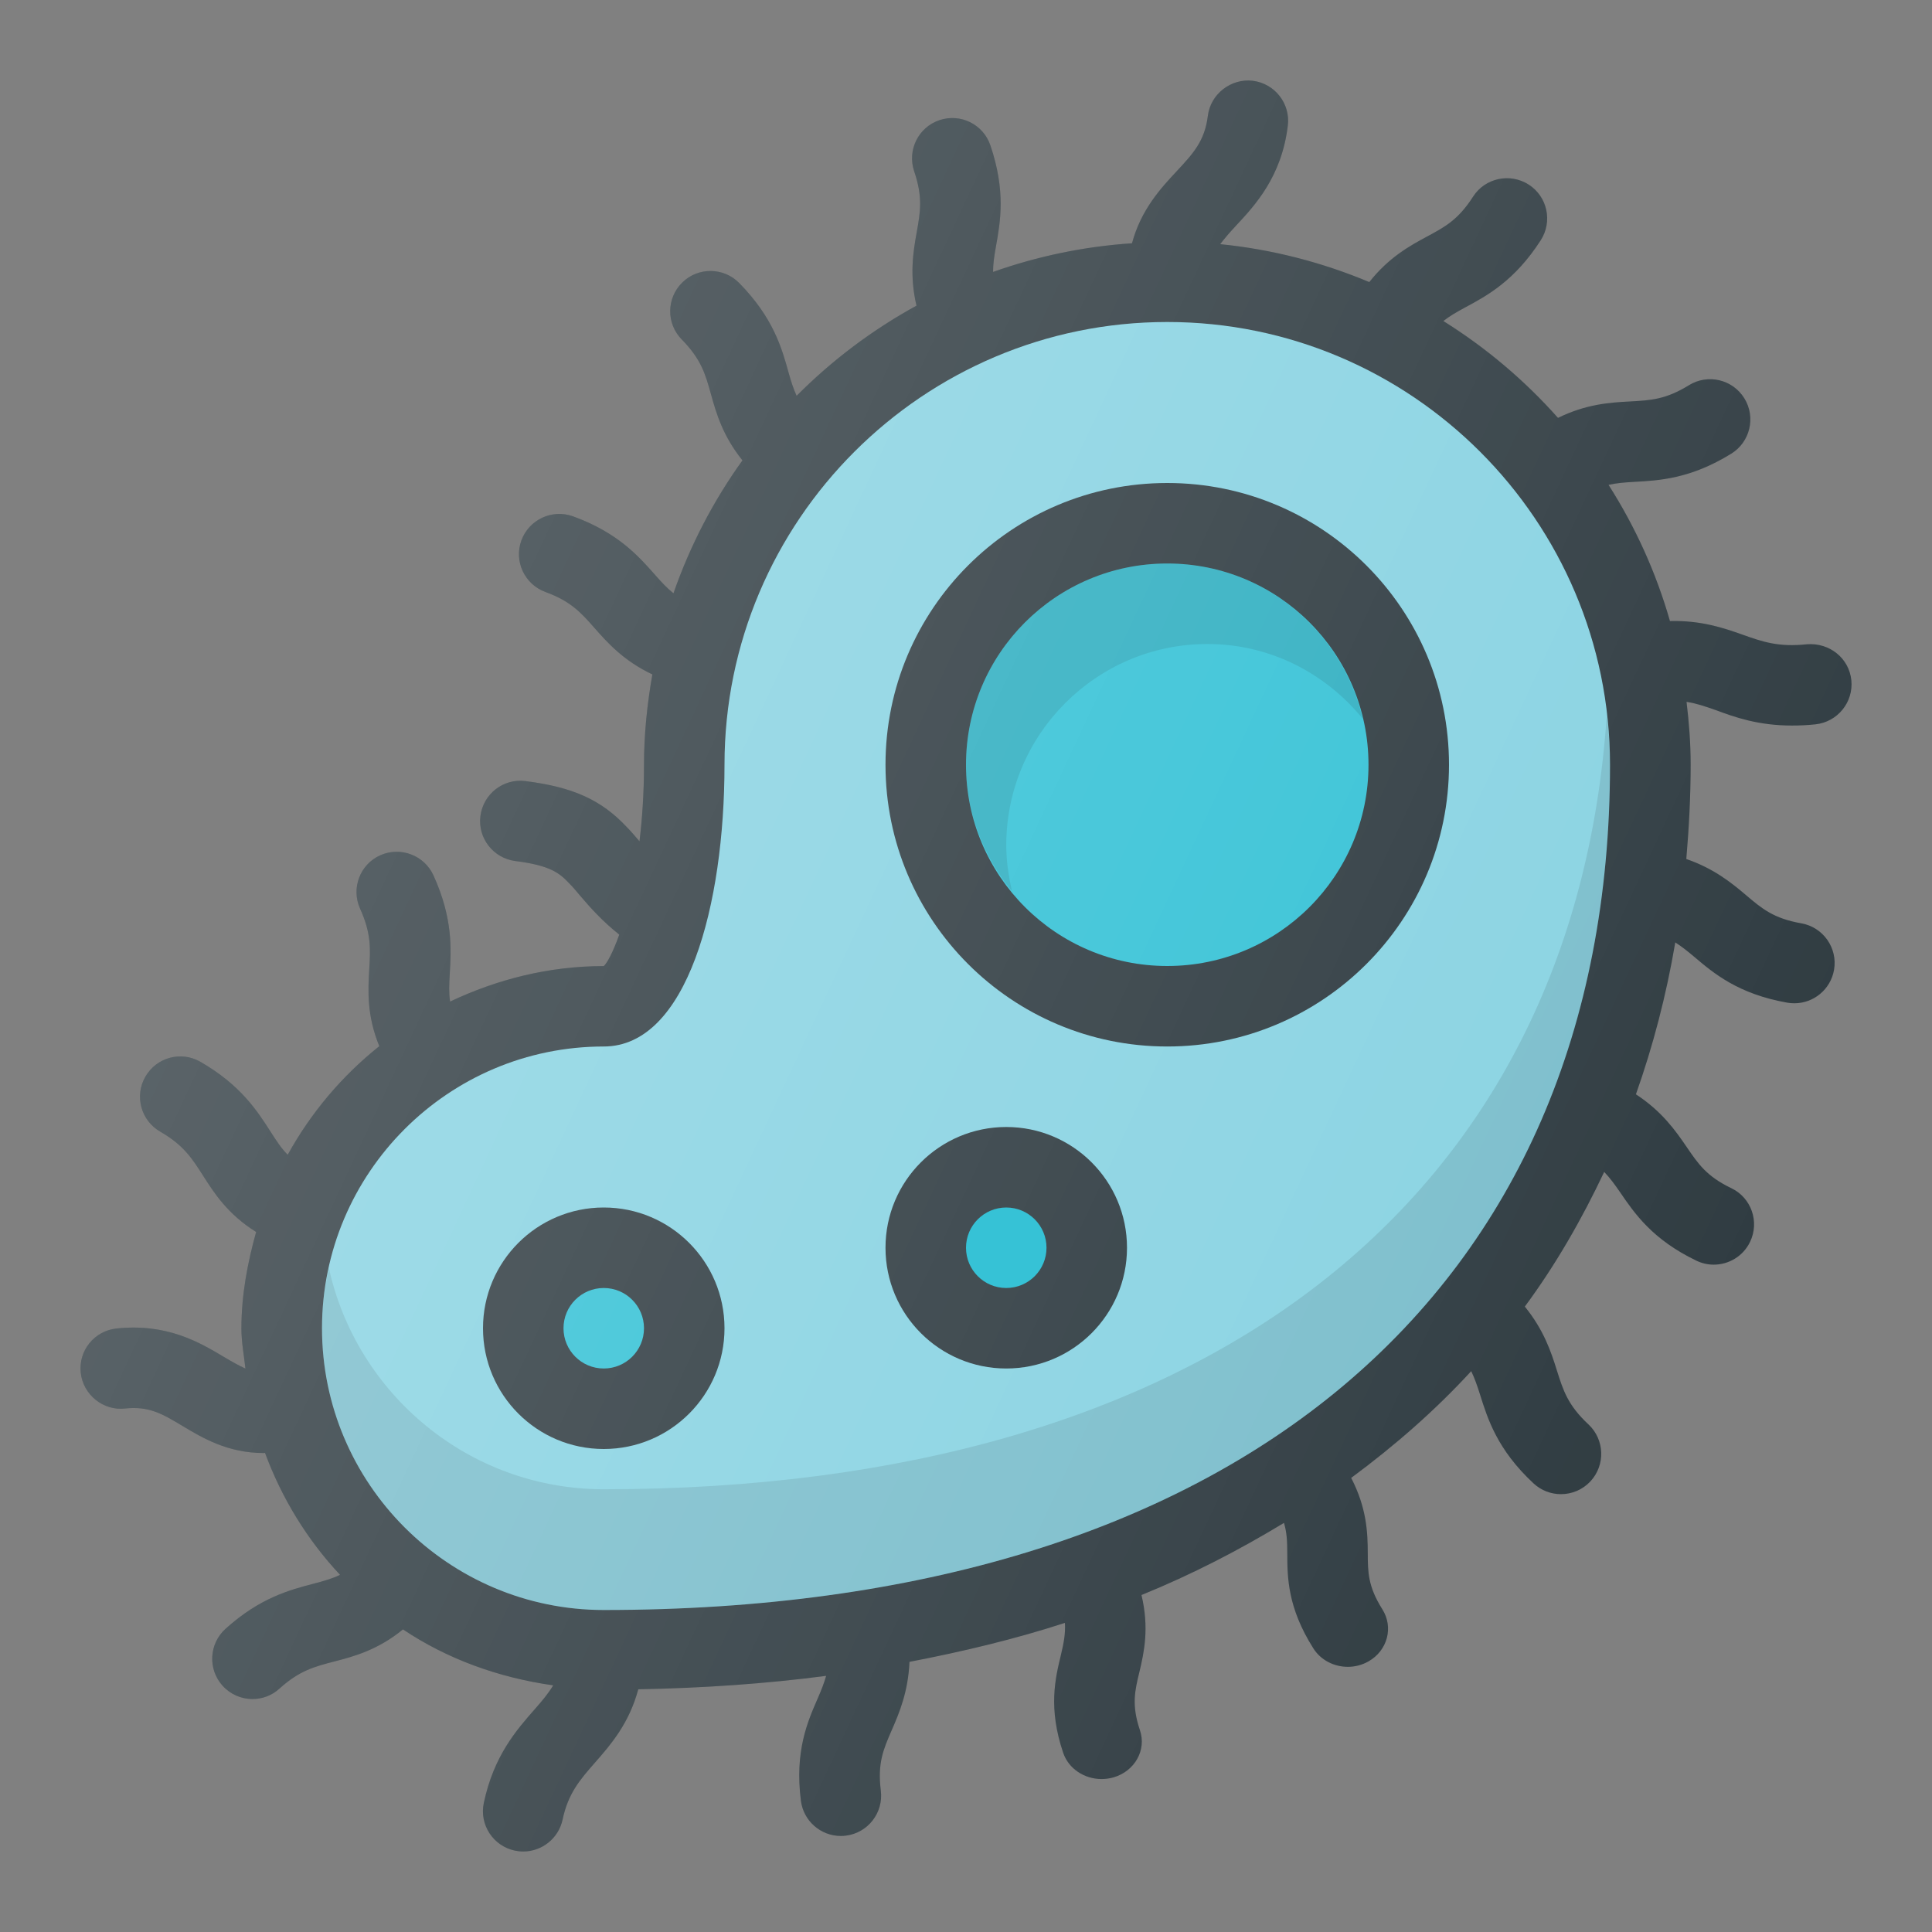 <?xml version="1.0" encoding="iso-8859-1"?>
<!-- Generator: Adobe Illustrator 21.1.0, SVG Export Plug-In . SVG Version: 6.00 Build 0)  -->
<svg version="1.1" id="Layer_1" xmlns="http://www.w3.org/2000/svg" xmlns:xlink="http://www.w3.org/1999/xlink" x="0px" y="0px"
	 viewBox="0 0 24 24" enable-background="new 0 0 24 24" xml:space="preserve">
<rect x="0" y="0" width="24" height="24" fill="#808080" stroke="none"/>
<g>
	<path fill="#303C42" d="M22.261,9.013c0.09,0,0.187-0.004,0.291-0.015
		c0.274-0.029,0.474-0.274,0.446-0.549c-0.029-0.274-0.271-0.466-0.549-0.446
		c-0.359,0.039-0.556-0.032-0.805-0.12c-0.234-0.083-0.514-0.178-0.899-0.168
		c-0.173-0.605-0.432-1.173-0.763-1.692c0.098-0.022,0.197-0.03,0.318-0.037
		c0.312-0.017,0.701-0.038,1.206-0.35c0.235-0.145,0.308-0.453,0.163-0.688
		c-0.145-0.235-0.453-0.308-0.688-0.163c-0.288,0.178-0.475,0.188-0.734,0.202
		c-0.249,0.013-0.545,0.033-0.893,0.204c-0.414-0.466-0.893-0.871-1.424-1.203
		c0.078-0.062,0.164-0.111,0.269-0.168c0.274-0.147,0.616-0.331,0.941-0.836
		c0.149-0.232,0.083-0.542-0.15-0.691c-0.231-0.148-0.542-0.083-0.691,0.15
		c-0.185,0.288-0.348,0.375-0.573,0.496c-0.218,0.117-0.475,0.26-0.716,0.565
		c-0.58-0.243-1.202-0.406-1.852-0.471c0.053-0.07,0.114-0.141,0.192-0.225
		c0.241-0.258,0.571-0.612,0.648-1.248c0.033-0.274-0.162-0.523-0.437-0.557
		c-0.267-0.031-0.523,0.162-0.557,0.437c-0.038,0.312-0.184,0.469-0.386,0.686
		c-0.195,0.209-0.443,0.475-0.556,0.896c-0.602,0.04-1.18,0.163-1.726,0.356
		c0-0.1,0.015-0.198,0.036-0.316c0.055-0.307,0.124-0.688-0.069-1.256
		c-0.088-0.261-0.371-0.402-0.634-0.313c-0.262,0.089-0.401,0.373-0.313,0.634
		c0.11,0.324,0.077,0.505,0.032,0.757c-0.044,0.244-0.092,0.534-0.003,0.913
		c-0.549,0.301-1.051,0.679-1.489,1.12c-0.04-0.087-0.069-0.178-0.1-0.289
		c-0.084-0.303-0.189-0.68-0.613-1.112C8.99,3.319,8.671,3.316,8.475,3.51
		C8.278,3.704,8.275,4.02,8.469,4.217c0.243,0.248,0.293,0.429,0.363,0.68
		C8.898,5.136,8.981,5.418,9.223,5.719C8.862,6.221,8.573,6.776,8.366,7.37
		C8.287,7.307,8.219,7.234,8.139,7.143c-0.207-0.234-0.463-0.526-1.021-0.729
		c-0.26-0.093-0.546,0.04-0.641,0.299c-0.095,0.26,0.04,0.546,0.299,0.641
		c0.317,0.116,0.441,0.256,0.612,0.45c0.165,0.188,0.364,0.407,0.716,0.574
		C8.04,8.743,8,9.117,8,9.5c0,0.355-0.022,0.669-0.056,0.951
		c-0.056-0.066-0.112-0.131-0.161-0.18C7.469,9.936,7.116,9.777,6.527,9.703
		c-0.275-0.035-0.524,0.16-0.559,0.434c-0.035,0.274,0.16,0.524,0.434,0.559
		c0.428,0.054,0.544,0.146,0.663,0.271c0.05,0.05,0.097,0.106,0.147,0.166
		c0.118,0.138,0.27,0.31,0.481,0.477c-0.08,0.225-0.155,0.36-0.193,0.391
		c-0.685,0-1.328,0.166-1.909,0.441c-0.016-0.106-0.012-0.21-0.004-0.343
		c0.018-0.307,0.041-0.689-0.202-1.224c-0.114-0.251-0.41-0.363-0.662-0.25
		s-0.363,0.41-0.25,0.662c0.141,0.311,0.129,0.506,0.114,0.753
		c-0.015,0.26-0.033,0.569,0.125,0.956c-0.464,0.37-0.849,0.826-1.138,1.349
		c-0.078-0.078-0.137-0.168-0.211-0.284c-0.166-0.259-0.372-0.582-0.874-0.871
		c-0.24-0.138-0.545-0.055-0.683,0.185c-0.138,0.239-0.055,0.545,0.185,0.683
		c0.29,0.167,0.395,0.332,0.529,0.542c0.141,0.221,0.308,0.483,0.662,0.704
		c-0.107,0.384-0.183,0.781-0.183,1.199c0,0.17,0.032,0.332,0.05,0.498
		C2.968,16.964,2.885,16.918,2.781,16.856c-0.296-0.177-0.703-0.42-1.333-0.353
		C1.172,16.532,0.973,16.778,1.003,17.053c0.03,0.275,0.282,0.475,0.55,0.444
		c0.3-0.032,0.464,0.067,0.713,0.216c0.247,0.148,0.562,0.337,1.009,0.337
		c0.005,0,0.012-0.002,0.017-0.002c0.21,0.568,0.526,1.081,0.932,1.515
		c-0.095,0.047-0.196,0.075-0.324,0.109c-0.298,0.078-0.669,0.174-1.099,0.562
		c-0.205,0.186-0.221,0.501-0.036,0.707c0.099,0.109,0.235,0.165,0.371,0.165
		c0.12,0,0.24-0.042,0.335-0.129c0.248-0.225,0.438-0.274,0.68-0.337
		c0.249-0.064,0.543-0.144,0.855-0.399c0.548,0.367,1.185,0.599,1.866,0.695
		c-0.059,0.099-0.135,0.19-0.232,0.3c-0.226,0.257-0.507,0.578-0.63,1.161
		c-0.057,0.27,0.116,0.535,0.386,0.592c0.035,0.007,0.069,0.011,0.104,0.011
		c0.231,0,0.439-0.162,0.489-0.397c0.069-0.326,0.216-0.495,0.403-0.708
		c0.194-0.221,0.423-0.484,0.537-0.91c0.809-0.015,1.589-0.069,2.334-0.167
		c-0.026,0.09-0.06,0.177-0.103,0.276c-0.129,0.294-0.289,0.66-0.211,1.275
		c0.032,0.252,0.247,0.438,0.496,0.438c0.021,0,0.042-0.001,0.063-0.004
		c0.274-0.034,0.468-0.284,0.434-0.559c-0.043-0.342,0.032-0.513,0.135-0.75
		c0.096-0.219,0.205-0.481,0.221-0.85c0.672-0.129,1.32-0.285,1.931-0.484
		c0.008,0.135-0.015,0.253-0.05,0.399c-0.071,0.294-0.159,0.659,0.028,1.214
		c0.067,0.199,0.264,0.327,0.477,0.327c0.049,0,0.1-0.007,0.15-0.021
		c0.264-0.078,0.41-0.34,0.327-0.585c-0.106-0.315-0.064-0.488-0.006-0.728
		c0.059-0.246,0.122-0.545,0.025-0.952c0.632-0.257,1.218-0.561,1.77-0.896
		c0.036,0.119,0.041,0.232,0.041,0.376c0.001,0.3,0.003,0.675,0.323,1.181
		c0.093,0.149,0.259,0.231,0.43,0.231c0.087,0,0.175-0.022,0.255-0.067
		c0.237-0.134,0.315-0.424,0.173-0.648c-0.179-0.285-0.18-0.459-0.181-0.701
		c-0.001-0.251-0.012-0.555-0.206-0.931c0.544-0.402,1.046-0.841,1.491-1.326
		c0.042,0.087,0.074,0.178,0.109,0.289c0.096,0.305,0.214,0.685,0.665,1.105
		c0.097,0.09,0.219,0.134,0.341,0.134c0.134,0,0.267-0.053,0.366-0.159
		c0.188-0.202,0.177-0.519-0.024-0.707c-0.257-0.24-0.314-0.421-0.393-0.672
		c-0.072-0.231-0.163-0.503-0.398-0.792c0.383-0.518,0.706-1.081,0.986-1.673
		c0.072,0.075,0.132,0.157,0.199,0.255c0.178,0.26,0.399,0.584,0.945,0.847
		c0.07,0.034,0.144,0.05,0.217,0.05c0.186,0,0.365-0.104,0.451-0.283
		c0.12-0.249,0.016-0.548-0.233-0.667c-0.306-0.147-0.41-0.3-0.554-0.511
		c-0.139-0.204-0.307-0.443-0.631-0.655c0.212-0.599,0.377-1.227,0.489-1.887
		c0.076,0.049,0.148,0.105,0.232,0.176c0.244,0.207,0.548,0.465,1.161,0.573
		c0.03,0.005,0.059,0.007,0.087,0.007c0.238,0,0.449-0.171,0.492-0.414
		c0.048-0.271-0.134-0.531-0.406-0.579c-0.346-0.061-0.489-0.182-0.688-0.351
		c-0.18-0.153-0.399-0.33-0.741-0.448c0.033-0.383,0.054-0.773,0.054-1.174
		c0-0.264-0.02-0.522-0.051-0.778c0.12,0.018,0.231,0.056,0.362,0.102
		C21.552,8.91,21.842,9.013,22.261,9.013z"/>
	<path fill="#89D3E2" d="M7.5,20c-1.93,0-3.5-1.57-3.5-3.5s1.57-3.5,3.5-3.5
		c1.036,0,1.5-1.758,1.5-3.5c0-3.033,2.467-5.5,5.5-5.5s5.5,2.467,5.5,5.5
		C20,16.075,15.327,20,7.5,20z"/>
	<path opacity="0.1" fill="#010101" d="M7.5,18.5c-1.672,0-3.07-1.18-3.415-2.75
		c-0.053,0.242-0.085,0.492-0.085,0.75c0,1.93,1.57,3.5,3.5,3.5
		c7.827,0,12.5-3.925,12.5-10.5c0-0.214-0.015-0.424-0.039-0.632
		C19.561,14.915,14.974,18.5,7.5,18.5z"/>
	<circle fill="#303C42" cx="14.5" cy="9.5" r="3.5"/>
	<circle fill="#36C2D6" cx="14.5" cy="9.5" r="2.5"/>
	<path opacity="0.1" fill="#010101" d="M12.5,10.5c0-1.378,1.122-2.5,2.5-2.5
		c0.78,0,1.469,0.366,1.928,0.928c-0.26-1.102-1.247-1.928-2.428-1.928
		c-1.378,0-2.5,1.122-2.5,2.5c0,0.599,0.22,1.141,0.572,1.572
		C12.529,10.888,12.5,10.698,12.5,10.5z"/>
	<circle fill="#303C42" cx="7.5" cy="16.5" r="1.5"/>
	<circle fill="#36C2D6" cx="7.5" cy="16.5" r="0.5"/>
	<circle fill="#303C42" cx="12.5" cy="15.5" r="1.5"/>
	<linearGradient id="SVGID_1_" gradientUnits="userSpaceOnUse" x1="4.028" y1="8.606" x2="21.188" y2="16.607">
		<stop  offset="0" style="stop-color:#FFFFFF;stop-opacity:0.2"/>
		<stop  offset="1" style="stop-color:#FFFFFF;stop-opacity:0"/>
	</linearGradient>
	<path fill="url(#SVGID_1_)" d="M22.261,9.013c0.09,0,0.187-0.004,0.291-0.015
		c0.274-0.029,0.474-0.274,0.446-0.549c-0.029-0.274-0.271-0.466-0.549-0.446
		c-0.359,0.039-0.556-0.032-0.805-0.12c-0.234-0.083-0.514-0.178-0.899-0.168
		c-0.173-0.605-0.432-1.173-0.763-1.692c0.098-0.022,0.197-0.03,0.318-0.037
		c0.312-0.017,0.701-0.038,1.206-0.35c0.235-0.145,0.308-0.453,0.163-0.688
		c-0.145-0.235-0.453-0.308-0.688-0.163c-0.288,0.178-0.475,0.188-0.734,0.202
		c-0.249,0.013-0.545,0.033-0.893,0.204c-0.414-0.466-0.893-0.871-1.424-1.203
		c0.078-0.062,0.164-0.111,0.269-0.168c0.274-0.147,0.616-0.331,0.941-0.836
		c0.149-0.232,0.083-0.542-0.15-0.691c-0.231-0.148-0.542-0.083-0.691,0.15
		c-0.185,0.288-0.348,0.375-0.573,0.496c-0.218,0.117-0.475,0.26-0.716,0.565
		c-0.58-0.243-1.202-0.406-1.852-0.471c0.053-0.07,0.114-0.141,0.192-0.225
		c0.241-0.258,0.571-0.612,0.648-1.248c0.033-0.274-0.162-0.523-0.437-0.557
		c-0.267-0.031-0.523,0.162-0.557,0.437c-0.038,0.312-0.184,0.469-0.386,0.686
		c-0.195,0.209-0.443,0.475-0.556,0.896c-0.602,0.04-1.18,0.163-1.726,0.356
		c0-0.1,0.015-0.198,0.036-0.316c0.055-0.307,0.124-0.688-0.069-1.256
		c-0.088-0.261-0.371-0.402-0.634-0.313c-0.262,0.089-0.401,0.373-0.313,0.634
		c0.11,0.324,0.077,0.505,0.032,0.757c-0.044,0.244-0.092,0.534-0.003,0.913
		c-0.549,0.301-1.051,0.679-1.489,1.12c-0.04-0.087-0.069-0.178-0.1-0.289
		c-0.084-0.303-0.189-0.68-0.613-1.112C8.99,3.319,8.671,3.316,8.475,3.51
		C8.278,3.704,8.275,4.02,8.469,4.217c0.243,0.248,0.293,0.429,0.363,0.68
		C8.898,5.136,8.981,5.418,9.223,5.719C8.862,6.221,8.573,6.776,8.366,7.37
		C8.287,7.307,8.219,7.234,8.139,7.143c-0.207-0.234-0.463-0.526-1.021-0.729
		c-0.26-0.093-0.546,0.04-0.641,0.299c-0.095,0.26,0.04,0.546,0.299,0.641
		c0.317,0.116,0.441,0.256,0.612,0.45c0.165,0.188,0.364,0.407,0.716,0.574
		C8.04,8.743,8,9.117,8,9.5c0,0.355-0.022,0.669-0.056,0.951
		c-0.056-0.066-0.112-0.131-0.161-0.18C7.469,9.936,7.116,9.777,6.527,9.703
		c-0.275-0.035-0.524,0.16-0.559,0.434c-0.035,0.274,0.16,0.524,0.434,0.559
		c0.428,0.054,0.544,0.146,0.663,0.271c0.05,0.05,0.097,0.106,0.147,0.166
		c0.118,0.138,0.27,0.31,0.481,0.477c-0.08,0.225-0.155,0.36-0.193,0.391
		c-0.685,0-1.328,0.166-1.909,0.441c-0.016-0.106-0.012-0.21-0.004-0.343
		c0.018-0.307,0.041-0.689-0.202-1.224c-0.114-0.251-0.41-0.363-0.662-0.25
		s-0.363,0.41-0.25,0.662c0.141,0.311,0.129,0.506,0.114,0.753
		c-0.015,0.26-0.033,0.569,0.125,0.956c-0.464,0.37-0.849,0.826-1.138,1.349
		c-0.078-0.078-0.137-0.168-0.211-0.284c-0.166-0.259-0.372-0.582-0.874-0.871
		c-0.24-0.138-0.545-0.055-0.683,0.185c-0.138,0.239-0.055,0.545,0.185,0.683
		c0.29,0.167,0.395,0.332,0.529,0.542c0.141,0.221,0.308,0.483,0.662,0.704
		c-0.107,0.384-0.183,0.781-0.183,1.199c0,0.17,0.032,0.332,0.05,0.498
		C2.968,16.964,2.885,16.918,2.781,16.856c-0.296-0.177-0.703-0.42-1.333-0.353
		C1.172,16.532,0.973,16.778,1.003,17.053c0.03,0.275,0.282,0.475,0.55,0.444
		c0.3-0.032,0.464,0.067,0.713,0.216c0.247,0.148,0.562,0.337,1.009,0.337
		c0.005,0,0.012-0.002,0.017-0.002c0.21,0.568,0.526,1.081,0.932,1.515
		c-0.095,0.047-0.196,0.075-0.324,0.109c-0.298,0.078-0.669,0.174-1.099,0.562
		c-0.205,0.186-0.221,0.501-0.036,0.707c0.099,0.109,0.235,0.165,0.371,0.165
		c0.12,0,0.24-0.042,0.335-0.129c0.248-0.225,0.438-0.274,0.68-0.337
		c0.249-0.064,0.543-0.144,0.855-0.399c0.548,0.367,1.185,0.599,1.866,0.695
		c-0.059,0.099-0.135,0.19-0.232,0.3c-0.226,0.257-0.507,0.578-0.63,1.161
		c-0.057,0.27,0.116,0.535,0.386,0.592c0.035,0.007,0.069,0.011,0.104,0.011
		c0.231,0,0.439-0.162,0.489-0.397c0.069-0.326,0.216-0.495,0.403-0.708
		c0.194-0.221,0.423-0.484,0.537-0.91c0.809-0.015,1.589-0.069,2.334-0.167
		c-0.026,0.09-0.06,0.177-0.103,0.276c-0.129,0.294-0.289,0.66-0.211,1.275
		c0.032,0.252,0.247,0.438,0.496,0.438c0.021,0,0.042-0.001,0.063-0.004
		c0.274-0.034,0.468-0.284,0.434-0.559c-0.043-0.342,0.032-0.513,0.135-0.75
		c0.096-0.219,0.205-0.481,0.221-0.85c0.672-0.129,1.32-0.285,1.931-0.484
		c0.008,0.135-0.015,0.253-0.05,0.399c-0.071,0.294-0.159,0.659,0.028,1.214
		c0.067,0.199,0.264,0.327,0.477,0.327c0.049,0,0.1-0.007,0.15-0.021
		c0.264-0.078,0.41-0.34,0.327-0.585c-0.106-0.315-0.064-0.488-0.006-0.728
		c0.059-0.246,0.122-0.545,0.025-0.952c0.632-0.257,1.218-0.561,1.77-0.896
		c0.036,0.119,0.041,0.232,0.041,0.376c0.001,0.3,0.003,0.675,0.323,1.181
		c0.093,0.149,0.259,0.231,0.43,0.231c0.087,0,0.175-0.022,0.255-0.067
		c0.237-0.134,0.315-0.424,0.173-0.648c-0.179-0.285-0.18-0.459-0.181-0.701
		c-0.001-0.251-0.012-0.555-0.206-0.931c0.544-0.402,1.046-0.841,1.491-1.326
		c0.042,0.087,0.074,0.178,0.109,0.289c0.096,0.305,0.214,0.685,0.665,1.105
		c0.097,0.09,0.219,0.134,0.341,0.134c0.134,0,0.267-0.053,0.366-0.159
		c0.188-0.202,0.177-0.519-0.024-0.707c-0.257-0.24-0.314-0.421-0.393-0.672
		c-0.072-0.231-0.163-0.503-0.398-0.792c0.383-0.518,0.706-1.081,0.986-1.673
		c0.072,0.075,0.132,0.157,0.199,0.255c0.178,0.26,0.399,0.584,0.945,0.847
		c0.07,0.034,0.144,0.05,0.217,0.05c0.186,0,0.365-0.104,0.451-0.283
		c0.12-0.249,0.016-0.548-0.233-0.667c-0.306-0.147-0.41-0.3-0.554-0.511
		c-0.139-0.204-0.307-0.443-0.631-0.655c0.212-0.599,0.377-1.227,0.489-1.887
		c0.076,0.049,0.148,0.105,0.232,0.176c0.244,0.207,0.548,0.465,1.161,0.573
		c0.03,0.005,0.059,0.007,0.087,0.007c0.238,0,0.449-0.171,0.492-0.414
		c0.048-0.271-0.134-0.531-0.406-0.579c-0.346-0.061-0.489-0.182-0.688-0.351
		c-0.18-0.153-0.399-0.33-0.741-0.448c0.033-0.383,0.054-0.773,0.054-1.174
		c0-0.264-0.02-0.522-0.051-0.778c0.12,0.018,0.231,0.056,0.362,0.102
		C21.552,8.91,21.842,9.013,22.261,9.013z"/>
	<circle fill="#36C2D6" cx="12.5" cy="15.5" r="0.5"/>
</g>
<g>
</g>
<g>
</g>
<g>
</g>
<g>
</g>
<g>
</g>
<g>
</g>
<g>
</g>
<g>
</g>
<g>
</g>
<g>
</g>
<g>
</g>
<g>
</g>
<g>
</g>
<g>
</g>
<g>
</g>
</svg>
